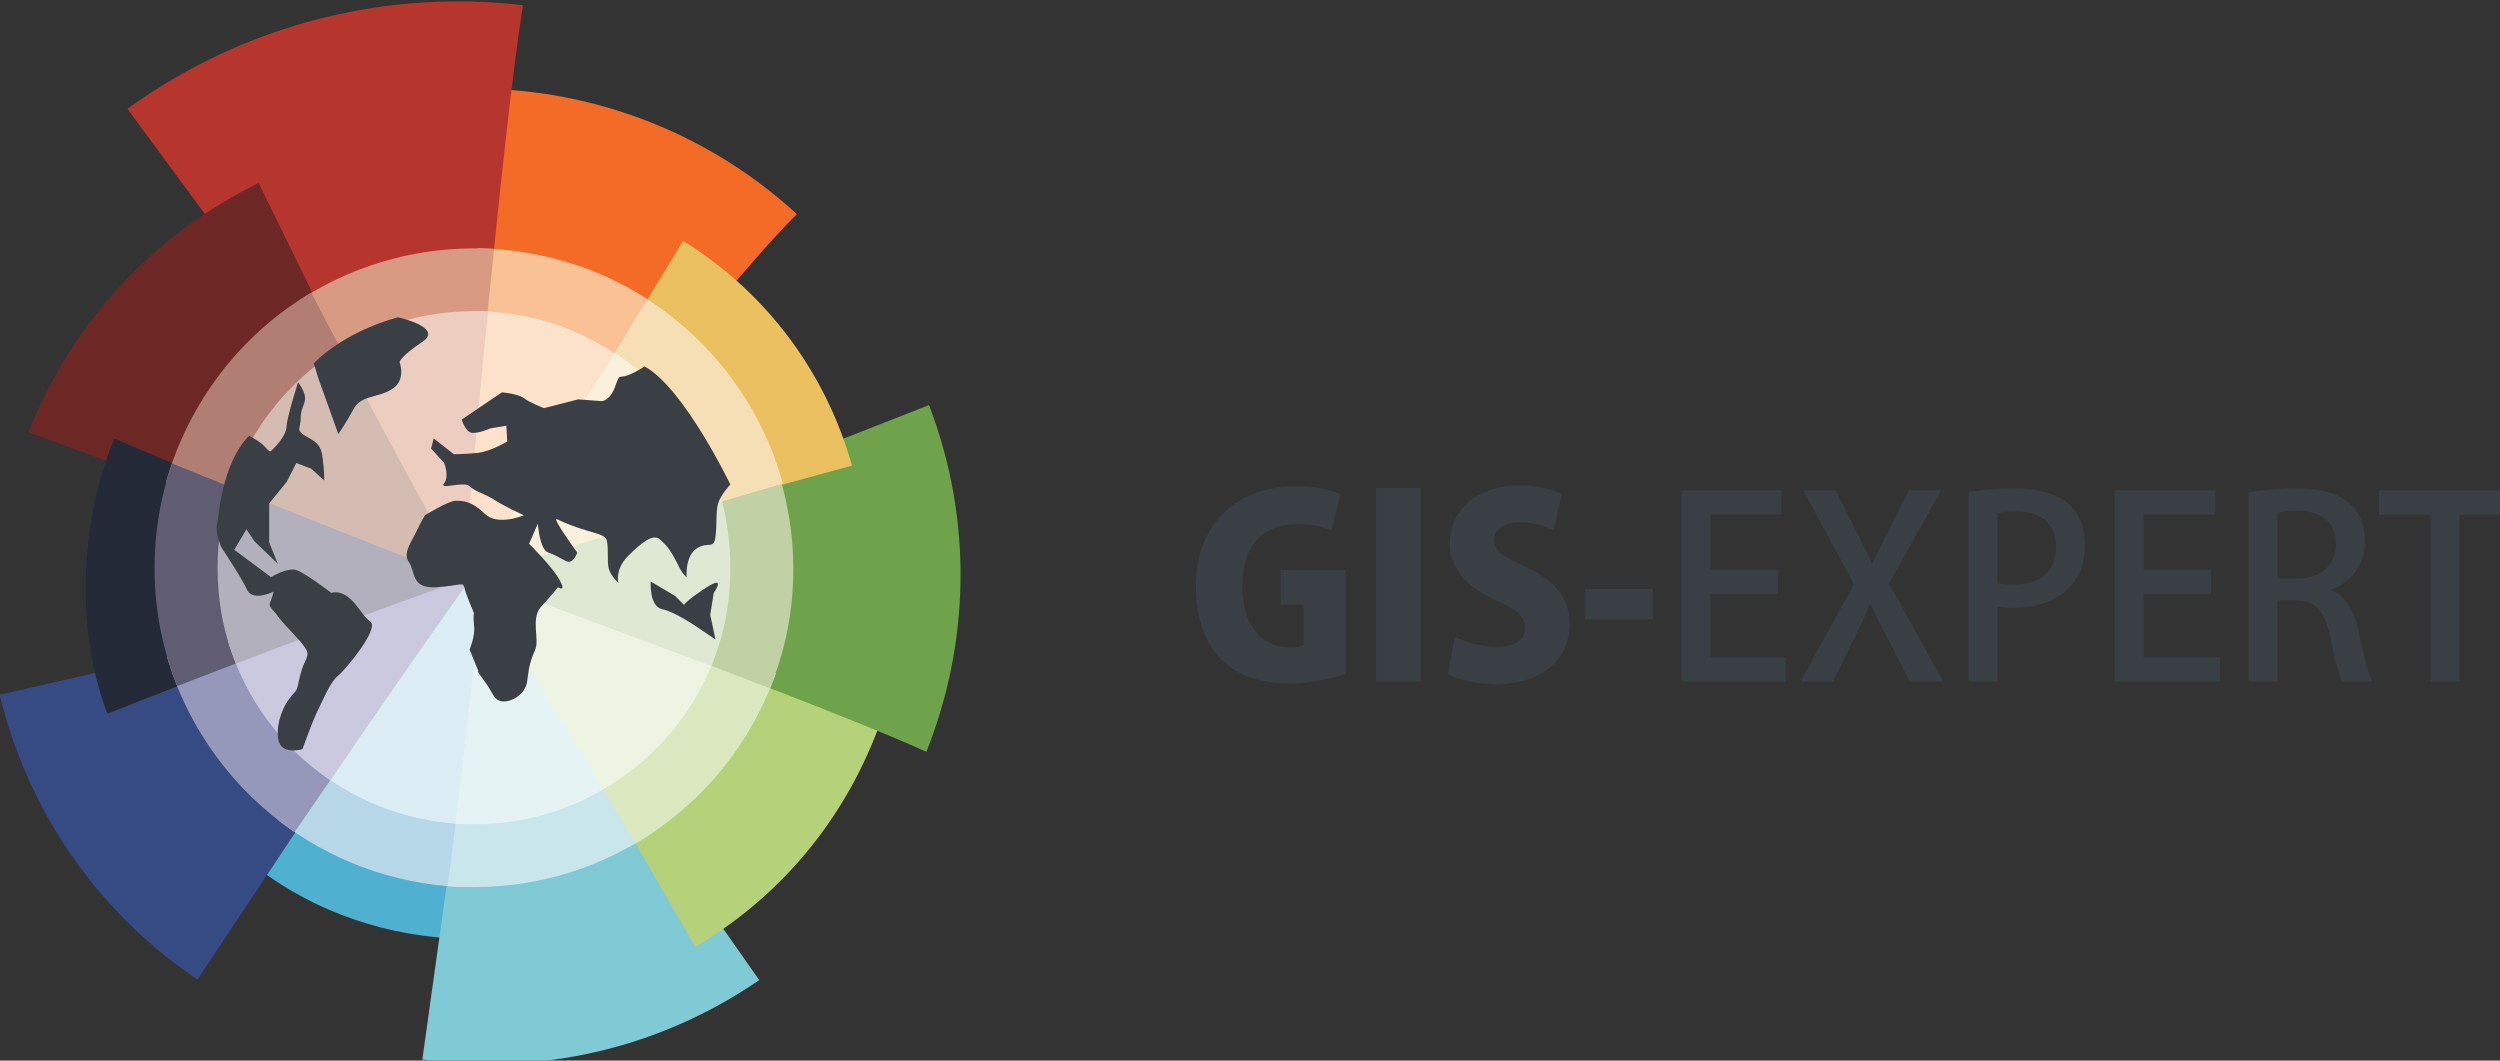 <?xml version="1.0" encoding="UTF-8" standalone="no"?>
<!-- Created with Inkscape (http://www.inkscape.org/) -->
<svg xmlns:dc="http://purl.org/dc/elements/1.1/" xmlns:cc="http://creativecommons.org/ns#" xmlns:rdf="http://www.w3.org/1999/02/22-rdf-syntax-ns#" xmlns:svg="http://www.w3.org/2000/svg" xmlns="http://www.w3.org/2000/svg" xmlns:sodipodi="http://sodipodi.sourceforge.net/DTD/sodipodi-0.dtd" xmlns:inkscape="http://www.inkscape.org/namespaces/inkscape" width="297mm" height="126mm" viewBox="0 0 297 126" version="1.1" id="svg8" inkscape:version="0.92.4 (5da689c313, 2019-01-14)" sodipodi:docname="gis-expert_logo2.svg">
  <rect x="0" y="0" width="297" height="126" fill="#333333" stroke="none"/>
  <defs id="defs2"></defs>
  <g inkscape:label="Layer 1" inkscape:groupmode="layer" id="layer1" transform="translate(0,-171)">
    <g id="g4593" transform="matrix(0.265,0,0,0.265,24.815,32.167)">
      <path d="m 480.535,795.031 v -15.546 h 29.03 v 46.637 c -5.492,1.772 -15.3,4.133 -24.715,4.133 -13.73,0 -23.538,-3.542 -30.599,-10.43 -7.846,-7.478 -11.769,-19.481 -11.769,-33.06 0,-29.911 20.399,-44.866 44.721,-44.866 9.023,0 16.084,1.772 20.007,3.543 l -3.923,16.333 c -3.53,-1.771 -8.238,-2.952 -15.692,-2.952 -13.731,0 -24.323,8.265 -24.323,27.943 0,18.498 9.415,27.353 21.184,27.353 2.746,0 5.1,-0.196 6.277,-0.787 v -18.301 h -10.2 z m 42.761,34.436 v -86.781 h 20.007 v 86.781 z m 64.337,-71.432 c -7.846,0 -11.376,3.739 -11.376,8.068 0,4.723 3.53,7.084 14.122,12.003 13.731,6.1 19.616,14.562 19.616,25.385 0,15.939 -12.161,27.156 -33.346,27.156 -8.63,0 -17.261,-2.361 -21.184,-4.527 l 3.139,-16.726 c 4.708,2.361 12.161,4.527 18.83,4.527 8.631,0 12.554,-3.542 12.554,-8.659 0,-5.313 -3.923,-8.265 -12.946,-12.2 -13.731,-6.297 -20.792,-14.956 -20.792,-25.188 0,-14.759 11.377,-26.369 31.384,-26.369 8.238,0 14.515,1.771 18.83,3.936 l -3.53,16.136 c -3.53,-1.574 -8.631,-3.542 -15.3,-3.542 z m 29.422,43.489 v -13.578 h 30.208 v 13.578 z m 89.836,17.119 v 10.823 h -46.683 v -85.797 h 44.721 v 10.822 h -31.777 v 24.795 h 30.208 v 10.823 h -30.208 v 28.533 h 33.738 z m 70.615,10.823 h -14.907 l -9.416,-18.301 c -3.53,-6.494 -5.884,-11.217 -8.238,-16.333 h -0.392 c -1.962,5.116 -4.316,9.839 -7.454,16.333 l -9.023,18.301 h -14.515 l 23.931,-43.685 -22.753,-42.111 h 14.515 l 9.415,18.694 c 2.747,5.312 4.708,9.445 7.062,14.365 v 0 c 2.354,-5.313 4.315,-9.249 7.062,-14.365 l 9.415,-18.694 h 14.515 l -23.538,41.717 24.323,44.079 z m 31.384,-33.059 c -2.354,0 -5.1,-0.197 -7.061,-0.591 v 33.65 h -12.946 v -84.813 c 5.1,-0.983 12.162,-1.771 20.792,-1.771 10.592,0 18.438,2.361 23.93,6.888 4.708,4.132 7.454,10.626 7.454,18.497 0,20.859 -16.477,28.14 -32.169,28.14 z m 1.569,-43.292 c -3.923,0 -7.062,0.394 -8.631,0.787 v 31.485 c 1.962,0.591 4.315,0.591 7.061,0.591 12.162,0 19.223,-6.1 19.223,-17.12 0,-10.43 -7.061,-15.743 -17.654,-15.743 z m 91.013,65.528 v 10.823 h -47.076 v -85.797 h 45.115 v 10.822 h -32.169 v 24.795 h 30.207 v 10.823 h -30.207 v 28.533 z m 49.822,-30.304 v 0.197 c 6.277,2.361 10.2,8.462 12.161,17.513 2.354,11.217 4.708,20.072 6.277,23.417 h -13.338 c -1.177,-2.558 -3.531,-10.036 -5.492,-20.465 -2.354,-11.61 -6.669,-15.939 -15.692,-15.939 h -7.846 v 36.405 H 914.419 V 744.653 c 5.492,-0.983 13.338,-1.771 21.184,-1.771 10.985,0 18.83,1.968 24.322,6.888 4.315,3.935 6.669,9.838 6.669,16.726 0,11.019 -6.669,18.694 -15.3,21.843 z m -14.907,-35.421 c -4.315,0 -7.454,0.393 -9.023,0.787 v 29.517 h 9.023 c 10.592,0 17.261,-6.1 17.261,-15.349 0,-11.02 -7.845,-14.955 -17.261,-14.955 z m 72.576,1.771 v 74.777 h -12.946 v -74.777 h -23.146 v -11.019 h 59.63 v 11.019 z" style="fill:#3a3f45;fill-rule:evenodd;stroke-width:2.664" id="path2" inkscape:connector-curvature="0"></path>
      <path d="M 120.405,667.319 H 221.618 c 16.868,-20.073 31.776,-37.389 41.975,-47.425 -37.66,-34.634 -88.267,-55.887 -143.189,-56.28 z" style="fill:#f36b26;fill-rule:evenodd;stroke-width:2.664" id="path4" inkscape:connector-curvature="0"></path>
      <path d="M 111.381,930.811 V 890.47 H 17.621 v 19.285 c 24.715,20.269 56.491,32.863 91.013,34.83 z" style="fill:#4fb0cf;fill-rule:evenodd;stroke-width:2.664" id="path6" inkscape:connector-curvature="0"></path>
      <path d="m 44.298,888.699 v -69.661 h -66.691 l -71.398,16.333 c 12.161,50.376 42.368,96.423 88.66,127.712 L 44.298,888.7 Z" style="fill:#364a83;fill-rule:evenodd;stroke-width:2.664" id="path8" inkscape:connector-curvature="0"></path>
      <path d="M 198.865,894.996 H 110.205 L 95.69,998.896 c 51.392,7.084 105.137,-4.132 151.036,-35.617 l -47.86,-68.284 z" style="fill:#7fcad5;fill-rule:evenodd;stroke-width:2.664" id="path10" inkscape:connector-curvature="0"></path>
      <path d="m 247.117,823.564 h -63.945 v 64.545 l 34.914,60.215 c 39.623,-23.22 70.614,-60.805 85.522,-108.229 l -56.491,-16.53 z" style="fill:#b5d27a;fill-rule:evenodd;stroke-width:2.664" id="path12" inkscape:connector-curvature="0"></path>
      <path d="m 245.547,735.799 v 94.259 c 30.6,11.807 59.237,23.22 76.106,30.895 19.223,-48.212 21.184,-103.311 1.176,-155.458 z" style="fill:#6ea34b;fill-rule:evenodd;stroke-width:2.664" id="path14" inkscape:connector-curvature="0"></path>
      <path d="m 29.784,662.793 h 95.329 c 5.1,-51.753 10.984,-107.247 15.692,-136.567 -60.414,-7.084 -123.967,7.871 -177.32,46.441 z" style="fill:#b6362e;fill-rule:evenodd;stroke-width:2.664" id="path16" inkscape:connector-curvature="0"></path>
      <path d="M -23.177,738.751 H 53.321 V 669.286 L 22.33,605.923 c -45.507,22.236 -83.168,61.002 -103.175,111.772 z" style="fill:#6d2825;fill-rule:evenodd;stroke-width:2.664" id="path18" inkscape:connector-curvature="0"></path>
      <path d="M -4.738,827.894 V 736.588 L -42.4,720.452 c -14.907,36.602 -18.046,83.436 -3.139,123.383 l 40.8,-15.939 z" style="fill:#242938;fill-rule:evenodd;stroke-width:2.664" id="path20" inkscape:connector-curvature="0"></path>
      <path d="m 187.488,747.606 h 45.899 l 54.922,-14.955 C 276.932,692.114 251.041,655.708 212.596,631.899 l -25.107,41.127 v 74.581 z" style="fill:#ebc061;fill-rule:evenodd;stroke-width:2.664" id="path22" inkscape:connector-curvature="0"></path>
      <path d="m 120.405,689.555 h 83.167 l 1.569,-1.968 v -23.614 c -23.538,-17.907 -53.352,-28.337 -84.736,-28.73 z" style="fill:#f9c194;fill-rule:evenodd;stroke-width:2.664" id="path24" inkscape:connector-curvature="0"></path>
      <path d="M 116.089,901.884 V 863.708 H 38.414 l -7.454,6.887 v 20.859 c 22.753,17.71 50.998,28.73 81.991,30.108 z" style="fill:#b6d8e9;fill-rule:evenodd;stroke-width:2.664" id="path26" inkscape:connector-curvature="0"></path>
      <path d="M 62.343,862.134 V 814.512 H -4.347 l -14.515,3.542 c 9.416,32.666 30.207,60.412 57.276,78.91 z" style="fill:#9597bb;fill-rule:evenodd;stroke-width:2.664" id="path28" inkscape:connector-curvature="0"></path>
      <path d="m 180.818,868.038 h -67.083 l -6.67,53.131 c 3.923,0.394 7.846,0.394 11.769,0.394 30.207,0 58.061,-9.249 81.206,-25.189 z" style="fill:#c9e7eb;fill-rule:evenodd;stroke-width:2.664" id="path30" inkscape:connector-curvature="0"></path>
      <path d="m 217.302,814.512 h -47.86 v 51.163 l 21.969,36.208 c 29.03,-16.923 51.392,-44.079 62.769,-76.155 l -36.877,-11.217 z" style="fill:#dce9c0;fill-rule:evenodd;stroke-width:2.664" id="path32" inkscape:connector-curvature="0"></path>
      <path d="m 254.964,734.225 h -5.493 l -30.992,11.806 v 73.794 l 32.953,12.594 c 7.062,-16.726 10.592,-34.831 10.592,-53.919 0,-15.349 -2.746,-30.304 -7.061,-44.276 z" style="fill:#c0d1a4;fill-rule:evenodd;stroke-width:2.664" id="path34" inkscape:connector-curvature="0"></path>
      <path d="m 45.868,685.029 h 76.891 l 5.1,-49.589 c -3.139,-0.197 -5.884,-0.197 -9.023,-0.197 -29.03,0 -56.099,8.659 -78.852,23.614 v 17.907 z" style="fill:#d99a83;fill-rule:evenodd;stroke-width:2.664" id="path36" inkscape:connector-curvature="0"></path>
      <path d="M 2.322,747.606 H 66.659 V 694.672 L 45.867,655.118 c -31.384,18.497 -54.922,48.999 -65.122,85.01 z" style="fill:#b07e72;fill-rule:evenodd;stroke-width:2.664" id="path38" inkscape:connector-curvature="0"></path>
      <path d="M 17.622,819.235 V 745.442 l -34.13,-13.775 c -5.1,14.759 -7.846,30.304 -7.846,46.834 0,18.694 3.531,36.602 10.2,52.935 z" style="fill:#605d72;fill-rule:evenodd;stroke-width:2.664" id="path40" inkscape:connector-curvature="0"></path>
      <path d="m 173.757,756.461 h 29.814 l 53.745,-15.742 c -9.415,-34.437 -31.384,-63.758 -60.806,-82.649 l -22.753,37.389 z" style="fill:#f6dfb4;fill-rule:evenodd;stroke-width:2.664" id="path42" inkscape:connector-curvature="0"></path>
      <path d="m 108.635,801.131 h 5.492 l 73.36,-92.29 v -22.63 c -19.223,-14.365 -42.761,-22.826 -68.653,-22.826 -0.393,0 -0.785,0 -1.178,0 -2.353,64.938 -7.061,118.266 -9.023,137.747 z" style="fill:#fce1cb;fill-rule:evenodd;stroke-width:2.664" id="path44" inkscape:connector-curvature="0"></path>
      <path d="m 124.719,833.207 v -54.312 h -2.746 l -72.968,73.99 v 16.727 c 18.83,14.758 42.761,23.417 68.26,23.811 z" style="fill:#ddedf5;fill-rule:evenodd;stroke-width:2.664" id="path46" inkscape:connector-curvature="0"></path>
      <path d="m 54.498,873.744 c 37.66,-55.493 63.552,-91.307 63.552,-91.307 0,0 -53.745,14.562 -109.452,28.73 7.454,25.779 23.93,47.818 45.899,62.577 z" style="fill:#cac9df;fill-rule:evenodd;stroke-width:2.664" id="path48" inkscape:connector-curvature="0"></path>
      <path d="m 182.781,873.94 v -2.558 l -52.568,-79.107 h -7.846 l -11.769,100.949 c 2.746,0.197 5.493,0.197 8.238,0.197 23.93,0 45.899,-7.084 63.945,-19.482 z" style="fill:#e6f3f4;fill-rule:evenodd;stroke-width:2.664" id="path50" inkscape:connector-curvature="0"></path>
      <path d="m 138.058,789.127 v 25.385 l 38.838,63.167 c 23.145,-13.381 41.191,-34.634 50.214,-60.215 z" style="fill:#edf4e1;fill-rule:evenodd;stroke-width:2.664" id="path52" inkscape:connector-curvature="0"></path>
      <path d="M 228.678,743.08 H 226.324 L 138.058,775.549 v 14.366 l 87.09,32.469 c 5.884,-13.578 8.631,-28.336 8.631,-43.882 0,-12.397 -1.962,-24.204 -5.1,-35.421 z" style="fill:#dee8d2;fill-rule:evenodd;stroke-width:2.664" id="path54" inkscape:connector-curvature="0"></path>
      <path d="m 53.321,683.848 v 11.61 l 60.806,86.978 c 0,0 4.708,-56.673 10.985,-118.856 -1.962,-0.197 -4.316,-0.197 -6.277,-0.197 -24.323,0 -47.076,7.478 -65.513,20.465 z" style="fill:#edcdbf;fill-rule:evenodd;stroke-width:2.664" id="path56" inkscape:connector-curvature="0"></path>
      <path d="m 7.423,749.377 c 65.513,22.237 107.49,34.438 107.49,34.438 0,0 -29.422,-52.738 -56.099,-103.705 -24.715,15.349 -43.545,39.947 -51.391,69.267 z" style="fill:#d5bcb3;fill-rule:evenodd;stroke-width:2.664" id="path58" inkscape:connector-curvature="0"></path>
      <path d="m 12.129,821.4 c 59.237,-22.63 101.998,-37.783 101.998,-37.783 0,0 -56.883,-21.843 -104.352,-41.128 -3.923,11.217 -5.884,23.417 -5.884,36.011 0,15.152 2.747,29.517 8.238,42.899 z" style="fill:#b2b0bc;fill-rule:evenodd;stroke-width:2.664" id="path60" inkscape:connector-curvature="0"></path>
      <path d="m 124.719,778.894 h 4.708 l 100.429,-30.304 c -7.062,-27.747 -24.715,-51.163 -47.86,-66.513 l -57.276,90.127 z" style="fill:#faf0db;fill-rule:evenodd;stroke-width:2.664" id="path62" inkscape:connector-curvature="0"></path>
      <path d="m 84.706,666.138 c 0,0 20.791,4.526 10.984,11.02 -9.808,6.494 -10.199,9.052 -10.199,9.052 0,0 3.139,8.265 -3.531,12.2 -6.276,3.936 -13.338,2.559 -16.868,8.462 -3.139,5.904 -7.062,11.61 -7.062,11.61 l -9.023,-25.188 -1.962,-6.494 c 0,0 12.161,-13.578 37.661,-20.662 z" style="fill:#3a3f45;fill-rule:evenodd;stroke-width:2.664" id="path64" inkscape:connector-curvature="0"></path>
      <path d="m 39.983,695.262 c 0,0 3.139,3.936 3.139,7.084 0,3.148 -1.962,4.526 -1.962,9.051 0,4.527 -2.354,5.117 1.962,7.872 4.707,2.558 7.061,3.739 7.845,9.642 0.785,5.903 0.785,10.43 0.785,10.43 l -5.884,-5.314 -6.669,-2.558 -4.316,8.462 -7.845,9.642 v 17.514 l 3.923,9.642 -10.593,-10.232 -3.53,-5.314 -5.492,9.249 c 0,0 0.785,0.394 1.962,1.377 4.315,3.149 14.515,10.823 14.515,10.823 0,0 7.454,-4.526 11.377,-3.148 3.923,1.181 15.692,10.232 15.692,10.232 0,0 4.315,-1.968 9.808,3.936 5.1,5.903 3.923,5.903 7.846,9.051 3.53,3.346 -10.592,20.662 -14.515,24.008 -3.923,3.148 -7.062,11.61 -9.808,16.923 -2.354,5.116 -6.277,16.137 -6.277,16.137 0,0 -8.631,2.558 -10.592,-3.346 -1.569,-5.707 0.785,-14.168 4.708,-19.285 3.923,-5.314 2.746,-1.377 4.708,-9.839 1.961,-8.462 5.1,-9.052 2.354,-12.987 -2.354,-3.739 -8.239,-9.052 -11.769,-13.578 -3.139,-4.527 -5.1,-4.527 -3.53,-7.675 1.177,-3.346 1.177,-3.936 1.177,-3.936 0,0 -9.023,4.526 -11.769,-0.59 -2.354,-5.314 -11.769,-19.482 -11.769,-19.482 0,0 -2.354,-5.903 -1.961,-9.051 0.785,-3.345 1.961,-27.943 14.515,-40.734 10.199,5.116 7.845,9.051 10.984,5.706 3.138,-3.148 5.884,-7.084 5.884,-10.232 0,-3.346 5.1,-19.481 5.1,-19.481 z" style="fill:#3a3f45;fill-rule:evenodd;stroke-width:2.664" id="path66" inkscape:connector-curvature="0"></path>
      <path d="m 141.196,754.887 c 0,0 -11.769,5.116 -17.653,-0.788 -5.885,-5.707 -9.808,-5.707 -12.946,-5.707 -3.138,0 -13.73,6.495 -13.73,6.495 0,0 -1.962,3.148 -4.316,8.265 -2.746,5.314 -5.492,9.052 -2.746,12.987 2.746,3.936 0.785,11.61 11.769,11.02 10.984,-0.59 12.161,-2.559 12.946,0 0.392,2.558 4.315,11.61 4.315,11.61 0,0 -0.393,0.787 0,5.314 0.785,4.526 -1.962,11.019 -1.962,11.019 l 3.923,9.642 c 0,0 -1.176,-0.59 2.747,4.526 3.923,5.116 3.923,8.462 7.845,9.052 3.923,0.59 10.985,-3.148 11.377,-9.642 0.785,-6.494 1.569,-9.052 3.531,-13.578 1.961,-4.526 -1.962,-13.578 2.354,-18.892 4.707,-5.116 7.845,-9.051 7.845,-9.051 0,0 3.923,2.558 0.785,-3.149 -3.138,-5.903 -13.73,-16.333 -13.73,-16.333 l 3.923,-9.051 c 0,0 0.785,11.806 4.708,12.987 3.923,1.378 5.1,2.558 8.238,3.935 3.139,1.181 4.708,-3.935 4.708,-3.935 0,0 -11.769,-16.136 -9.023,-14.955 13.338,6.494 21.969,5.903 22.361,9.839 0.785,3.935 0,9.051 0.785,12.2 0.785,3.346 4.316,6.494 4.316,6.494 0,0 -1.569,-5.707 3.923,-11.61 5.884,-5.904 11.769,-11.02 14.907,-7.675 3.53,3.148 4.708,5.116 7.454,10.232 2.354,5.314 4.315,6.494 4.315,6.494 0,0 -0.785,-9.642 4.708,-12.987 5.101,-3.148 7.454,0.787 8.238,-5.116 0.785,-5.903 0,-10.43 1.178,-14.955 1.569,-4.526 5.492,-8.462 5.492,-8.462 0,0 -20.792,-43.293 -38.446,-52.934 -12.946,8.265 -10.199,1.181 -12.946,8.265 -2.354,7.281 -6.276,7.281 -6.276,7.281 l -10.593,-0.787 -15.299,3.935 c 0,0 -6.67,-2.558 -9.024,-4.526 -2.746,-1.968 -9.807,-2.559 -9.807,-2.559 l -18.046,12.201 c 0,0 1.569,5.314 4.315,5.904 2.747,0.59 8.631,-1.968 8.631,-1.968 l 7.062,-1.181 0.392,7.084 c 0,0 -7.454,4.526 -13.338,5.116 -5.884,0.591 -10.592,0.591 -10.592,0.591 l -9.023,-7.084 -1.177,4.526 5.884,6.494 c 0,0 2.354,5.903 0,9.051 -2.746,3.346 9.024,-1.18 11.377,1.378 2.747,2.558 6.67,3.149 11.769,6.494 5.1,3.149 12.553,6.495 12.553,6.495 z" style="fill:#3a3f45;fill-rule:evenodd;stroke-width:2.664" id="path68" inkscape:connector-curvature="0"></path>
      <path d="m 198.08,784.602 c 0,0 -0.785,11.02 5.1,12.398 5.884,1.18 16.085,8.265 16.085,8.265 l 7.845,5.314 -2.353,-11.02 1.568,-9.839 c 0,0 5.885,-8.265 -3.138,-2.558 -9.024,5.903 -10.2,7.871 -10.2,7.871 l -3.923,-3.936 z" style="fill:#3a3f45;fill-rule:evenodd;stroke-width:2.664" id="path70" inkscape:connector-curvature="0"></path>
    </g>
  </g>
</svg>
